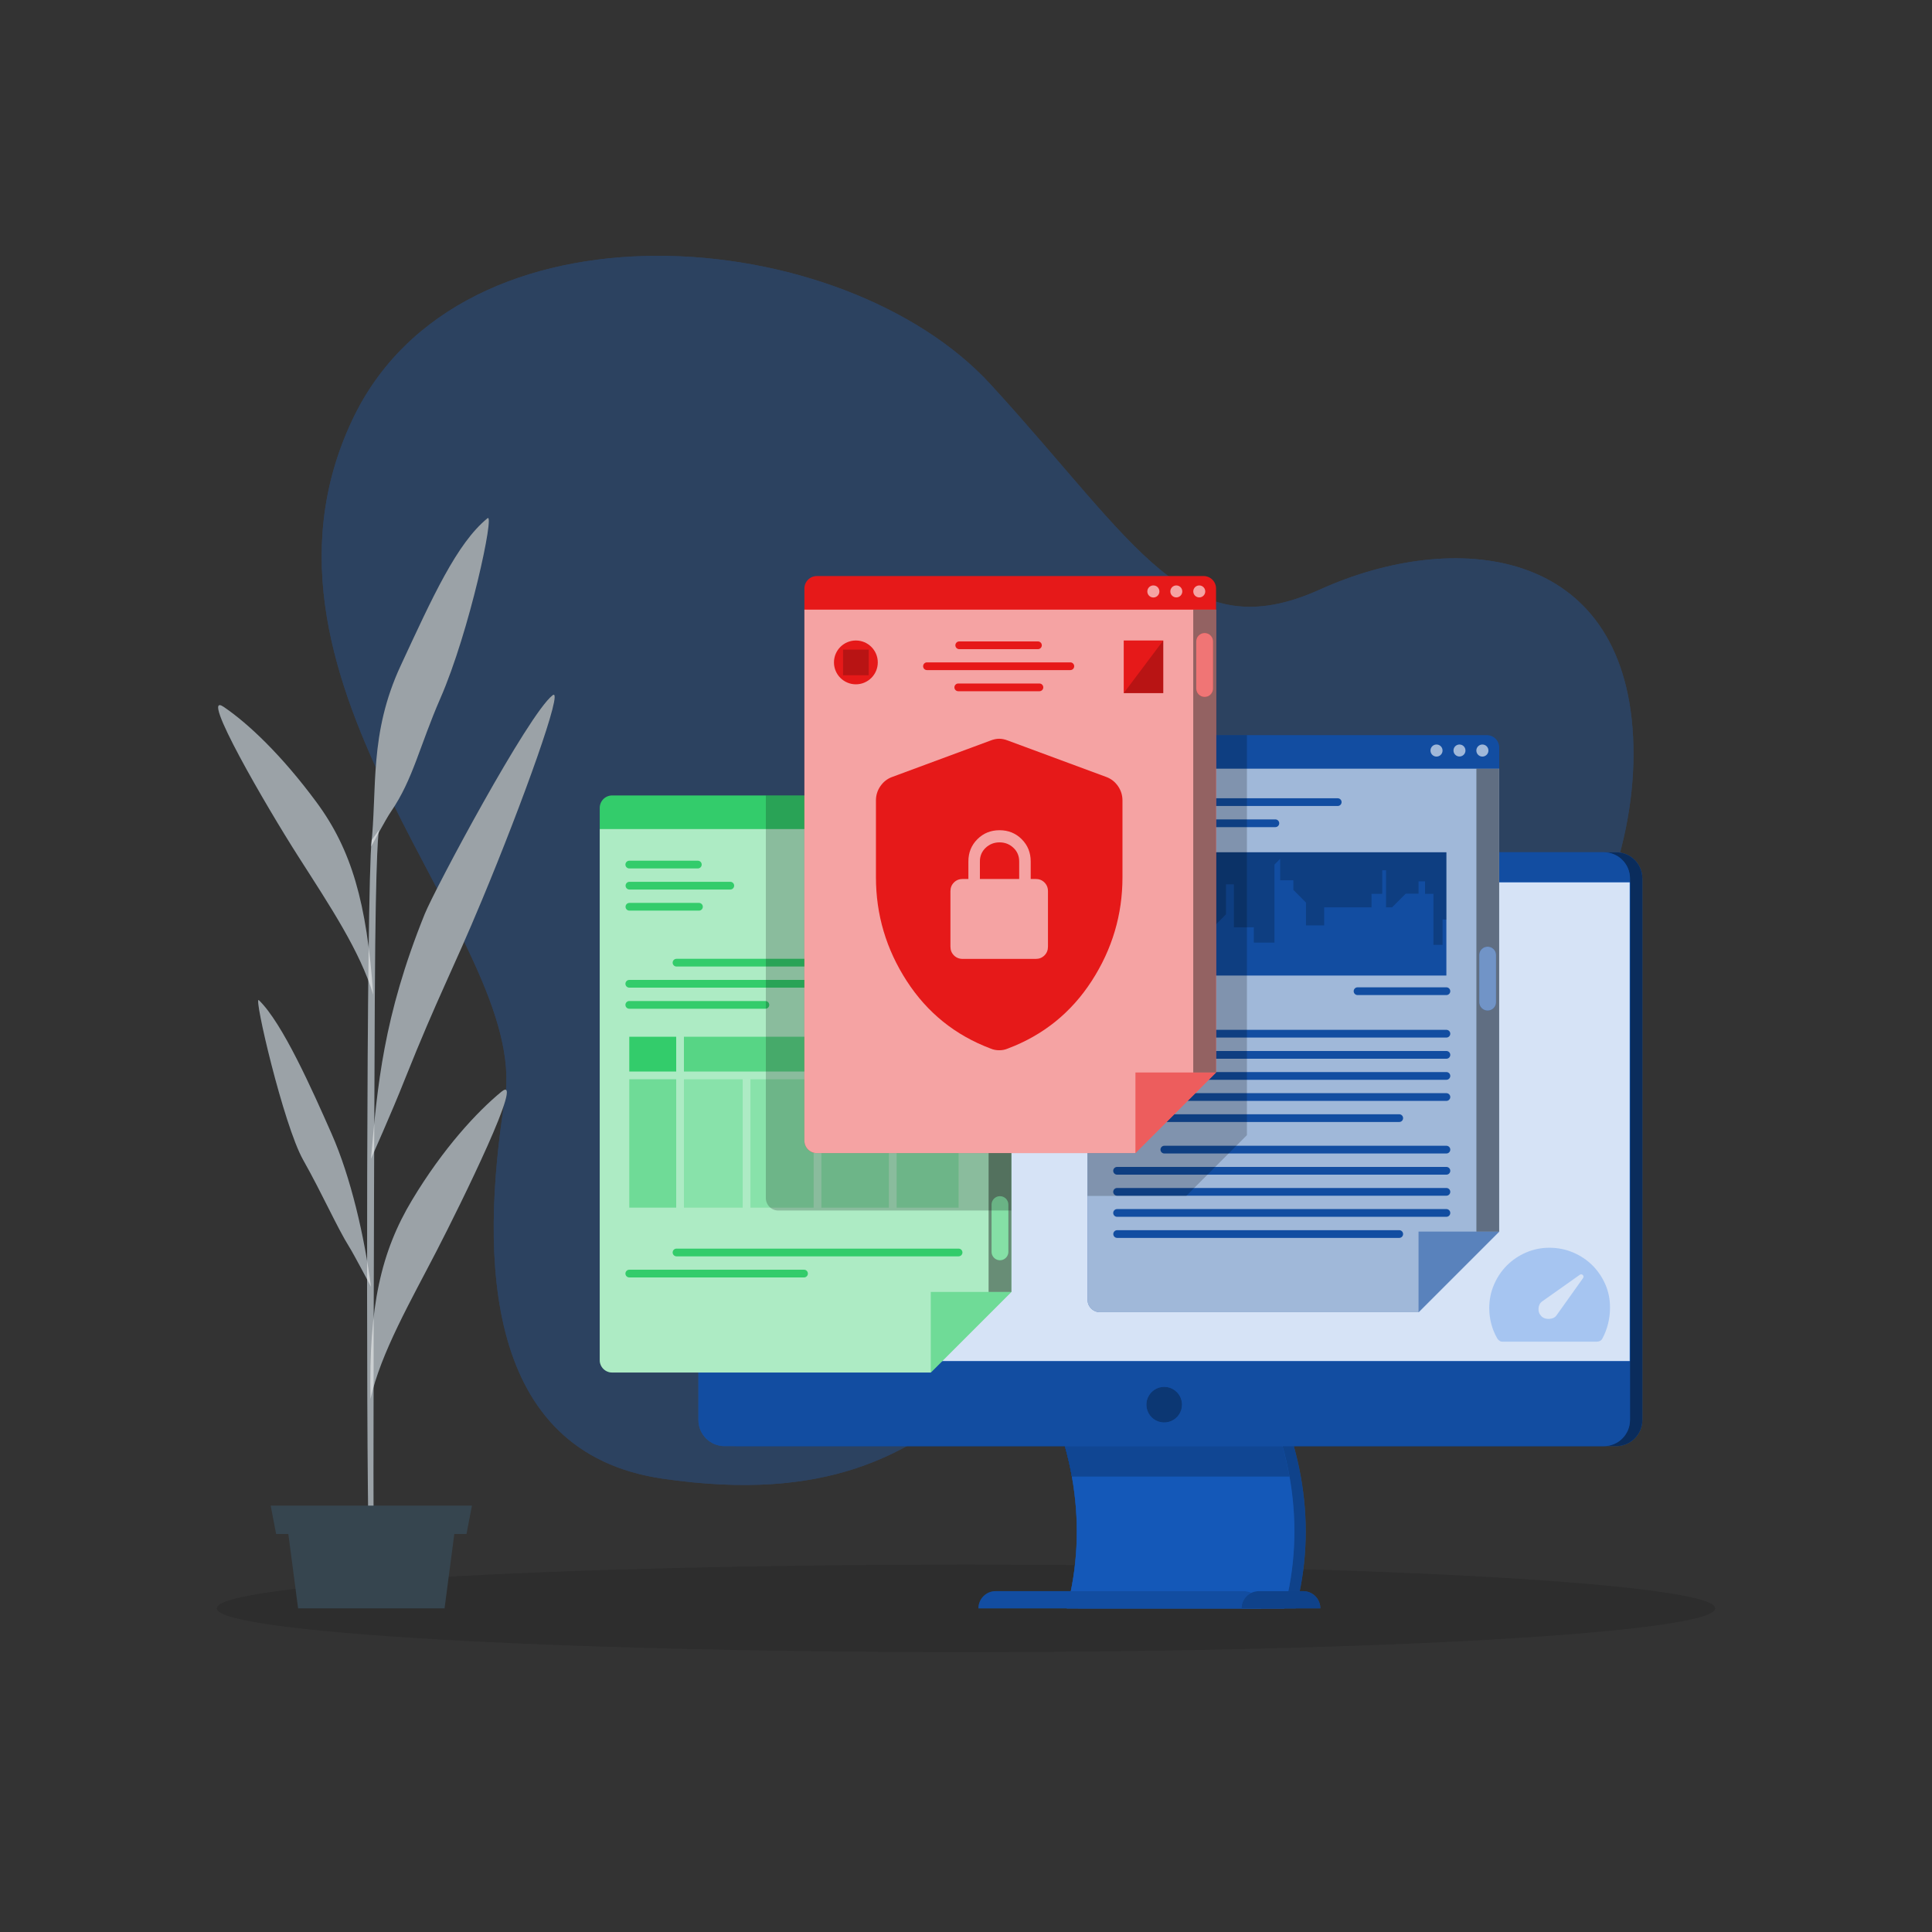 <svg width="1920" height="1920" viewBox="0 0 1920 1920" fill="none" xmlns="http://www.w3.org/2000/svg">
<rect x="0" y="0" width="1920" height="1920" fill="#333333" stroke="none"/>
<g opacity="0.25">
<path d="M349.862 417.83C456.96 189.542 837.773 221.722 984.691 382.272C1131.61 542.822 1179.38 645.696 1311.9 585.792C1444.42 525.888 1613.41 541.862 1622.94 732.365C1632.46 922.867 1477.52 1148.16 1231.07 1214.63C984.614 1281.1 984.691 1517.07 658.522 1469.49C480.691 1443.57 476.659 1251.15 501.773 1092.02C526.886 932.89 225.562 682.56 349.862 417.83Z" fill="#196EE6"/>
<path opacity="0.9" d="M349.862 417.83C456.96 189.542 837.773 221.722 984.691 382.272C1131.61 542.822 1179.38 645.696 1311.9 585.792C1444.42 525.888 1613.41 541.862 1622.94 732.365C1632.46 922.867 1477.52 1148.16 1231.07 1214.63C984.614 1281.1 984.691 1517.07 658.522 1469.49C480.691 1443.57 476.659 1251.15 501.773 1092.02C526.886 932.89 225.562 682.56 349.862 417.83Z" fill="#196EE6"/>
</g>
<g opacity="0.5">
<path d="M960 1641.83C1371.2 1641.83 1704.54 1622.37 1704.54 1598.36C1704.54 1574.35 1371.2 1554.89 960 1554.89C548.803 1554.89 215.462 1574.35 215.462 1598.36C215.462 1622.37 548.803 1641.83 960 1641.83Z" fill="black" fill-opacity="0.25"/>
</g>
<path d="M1606.17 847H732.334C717.983 847 706.35 858.633 706.35 872.984V1411.16C706.35 1425.51 717.983 1437.15 732.334 1437.15H1606.17C1620.52 1437.15 1632.15 1425.51 1632.15 1411.16V872.984C1632.15 858.633 1620.52 847 1606.17 847Z" fill="#196EE6"/>
<path opacity="0.6" d="M1606.17 847H732.334C717.983 847 706.35 858.633 706.35 872.984V1411.16C706.35 1425.51 717.983 1437.15 732.334 1437.15H1606.17C1620.52 1437.15 1632.15 1425.51 1632.15 1411.16V872.984C1632.15 858.633 1620.52 847 1606.17 847Z" fill="black"/>
<path d="M1287.68 1598.36H1071.5C1092.67 1518.49 1079.99 1432.45 1033.48 1352.62H1249.66C1296.17 1432.45 1308.86 1518.49 1287.68 1598.36Z" fill="#196EE6"/>
<path d="M1276.4 1598.36H1060.18C1081.36 1518.49 1068.71 1432.45 1022.17 1352.62H1238.39C1285.08 1432.45 1297.58 1518.49 1276.4 1598.36Z" fill="#196EE6"/>
<path d="M1283.78 1467.39H1065.21C1057.7 1426.93 1043.13 1388.1 1022.17 1352.69H1240.73C1261.67 1388.12 1276.24 1426.94 1283.78 1467.39Z" fill="#196EE6"/>
<g opacity="0.4">
<path d="M1287.68 1598.36H1071.5C1092.67 1518.49 1079.99 1432.45 1033.48 1352.62H1249.66C1296.17 1432.45 1308.86 1518.49 1287.68 1598.36Z" fill="black"/>
<path d="M1276.4 1598.36H1060.18C1081.36 1518.49 1068.71 1432.45 1022.17 1352.62H1238.39C1285.08 1432.45 1297.58 1518.49 1276.4 1598.36Z" fill="black"/>
<path d="M1283.78 1467.39H1065.21C1057.7 1426.93 1043.13 1388.1 1022.17 1352.69H1240.73C1261.67 1388.12 1276.24 1426.94 1283.78 1467.39Z" fill="black"/>
</g>
<path d="M1276.4 1598.36H1060.18C1081.36 1518.49 1068.71 1432.45 1022.17 1352.62H1238.39C1285.08 1432.45 1297.58 1518.49 1276.4 1598.36Z" fill="#196EE6"/>
<path opacity="0.2" d="M1276.4 1598.36H1060.18C1081.36 1518.49 1068.71 1432.45 1022.17 1352.62H1238.39C1285.08 1432.45 1297.58 1518.49 1276.4 1598.36Z" fill="black"/>
<path opacity="0.2" d="M1281.46 1467.39H1064.99C1057.55 1426.97 1043.12 1388.16 1022.35 1352.69H1238.82C1259.59 1388.16 1274.02 1426.97 1281.46 1467.39Z" fill="black"/>
<path d="M1593.88 847H720.047C705.696 847 694.063 858.633 694.063 872.984V1411.16C694.063 1425.51 705.696 1437.15 720.047 1437.15H1593.88C1608.23 1437.15 1619.87 1425.51 1619.87 1411.16V872.984C1619.87 858.633 1608.23 847 1593.88 847Z" fill="#196EE6"/>
<path opacity="0.3" d="M1593.88 847H720.047C705.696 847 694.063 858.633 694.063 872.984V1411.16C694.063 1425.51 705.696 1437.15 720.047 1437.15H1593.88C1608.23 1437.15 1619.87 1425.51 1619.87 1411.16V872.984C1619.87 858.633 1608.23 847 1593.88 847Z" fill="black"/>
<path d="M1236.29 1581.27H989.461C984.928 1581.27 980.58 1583.07 977.374 1586.27C974.169 1589.48 972.368 1593.83 972.368 1598.36H1253.38C1253.38 1593.83 1251.58 1589.48 1248.38 1586.27C1245.17 1583.07 1240.82 1581.27 1236.29 1581.27Z" fill="#196EE6"/>
<path opacity="0.3" d="M1236.29 1581.27H989.461C984.928 1581.27 980.58 1583.07 977.374 1586.27C974.169 1589.48 972.368 1593.83 972.368 1598.36H1253.38C1253.38 1593.83 1251.58 1589.48 1248.38 1586.27C1245.17 1583.07 1240.82 1581.27 1236.29 1581.27Z" fill="black"/>
<path d="M1619.87 876.887H694.063V1352.58H1619.87V876.887Z" fill="#196EE6"/>
<path opacity="0.84" d="M1619.54 876.887H693.738V1352.58H1619.54V876.887Z" fill="#FAFAFA"/>
<path d="M1295.09 1581.27H1250.89C1246.36 1581.27 1242.01 1583.07 1238.8 1586.27C1235.6 1589.48 1233.8 1593.83 1233.8 1598.36H1312.14C1312.15 1596.12 1311.71 1593.9 1310.86 1591.82C1310 1589.75 1308.75 1587.86 1307.16 1586.28C1305.58 1584.69 1303.69 1583.43 1301.62 1582.57C1299.55 1581.71 1297.33 1581.27 1295.09 1581.27Z" fill="#196EE6"/>
<path opacity="0.4" d="M1295.09 1581.27H1250.89C1246.36 1581.27 1242.01 1583.07 1238.8 1586.27C1235.6 1589.48 1233.8 1593.83 1233.8 1598.36H1312.14C1312.15 1596.12 1311.71 1593.9 1310.86 1591.82C1310 1589.75 1308.75 1587.86 1307.16 1586.28C1305.58 1584.69 1303.69 1583.43 1301.62 1582.57C1299.55 1581.71 1297.33 1581.27 1295.09 1581.27Z" fill="black"/>
<path d="M1174.67 1395.95C1174.67 1399.45 1173.63 1402.87 1171.69 1405.79C1169.74 1408.7 1166.98 1410.97 1163.74 1412.31C1160.51 1413.65 1156.94 1414 1153.51 1413.32C1150.07 1412.63 1146.92 1410.95 1144.44 1408.47C1141.97 1405.99 1140.28 1402.84 1139.6 1399.4C1138.91 1395.97 1139.26 1392.41 1140.6 1389.17C1141.94 1385.94 1144.21 1383.17 1147.13 1381.22C1150.04 1379.28 1153.46 1378.24 1156.96 1378.24C1161.66 1378.24 1166.17 1380.11 1169.49 1383.43C1172.81 1386.75 1174.67 1391.25 1174.67 1395.95Z" fill="#196EE6"/>
<path opacity="0.5" d="M1174.67 1395.95C1174.67 1399.45 1173.63 1402.87 1171.69 1405.79C1169.74 1408.7 1166.98 1410.97 1163.74 1412.31C1160.51 1413.65 1156.94 1414 1153.51 1413.32C1150.07 1412.63 1146.92 1410.95 1144.44 1408.47C1141.97 1405.99 1140.28 1402.84 1139.6 1399.4C1138.91 1395.97 1139.26 1392.41 1140.6 1389.17C1141.94 1385.94 1144.21 1383.17 1147.13 1381.22C1150.04 1379.28 1153.46 1378.24 1156.96 1378.24C1161.66 1378.24 1166.17 1380.11 1169.49 1383.43C1172.81 1386.75 1174.67 1391.25 1174.67 1395.95Z" fill="black"/>
<path opacity="0.25" d="M1531.72 1307.95C1533.72 1309.96 1536.35 1310.88 1539.59 1310.71C1542.83 1310.54 1545.22 1309.4 1546.77 1307.28L1573.18 1270.22C1573.96 1269.06 1573.89 1268.04 1572.99 1267.13C1572.09 1266.23 1571.06 1266.17 1569.9 1266.93L1532.72 1293.23C1530.51 1294.72 1529.27 1297.01 1528.99 1300.11C1528.71 1303.21 1529.62 1305.82 1531.72 1307.95ZM1493.02 1333.33C1491.98 1333.33 1491.01 1333.03 1490.13 1332.43C1489.24 1331.82 1488.52 1331.06 1487.97 1330.14C1485.34 1325.57 1483.35 1320.75 1482.01 1315.65C1480.67 1310.56 1480 1305.35 1480 1300.04C1480 1291.74 1481.57 1283.94 1484.72 1276.64C1487.87 1269.34 1492.15 1262.98 1497.55 1257.57C1502.95 1252.16 1509.29 1247.87 1516.58 1244.72C1523.87 1241.57 1531.6 1240 1539.79 1240C1548.07 1240 1555.89 1241.56 1563.26 1244.67C1570.63 1247.78 1577.04 1252.05 1582.48 1257.46C1587.93 1262.88 1592.23 1269.22 1595.39 1276.47C1598.55 1283.73 1600.08 1291.49 1600 1299.76C1600 1305.17 1599.34 1310.5 1598.02 1315.73C1596.71 1320.97 1594.76 1325.94 1592.19 1330.65C1591.62 1331.57 1590.85 1332.25 1589.9 1332.68C1588.94 1333.12 1587.96 1333.33 1586.97 1333.33H1493.02Z" fill="#196EE6"/>
<path d="M1489.92 742.925V1223.92L1409.82 1304.03H1093.09C1089.82 1304.02 1086.69 1302.71 1084.38 1300.39C1082.07 1298.07 1080.77 1294.93 1080.77 1291.66V742.925C1080.77 739.652 1082.07 736.513 1084.38 734.195C1086.69 731.877 1089.82 730.57 1093.09 730.56H1477.48C1479.11 730.55 1480.72 730.862 1482.23 731.479C1483.74 732.096 1485.12 733.005 1486.27 734.154C1487.43 735.303 1488.35 736.67 1488.97 738.175C1489.6 739.68 1489.92 741.295 1489.92 742.925Z" fill="#124DA1"/>
<path opacity="0.6" d="M1489.92 763.93V1223.92L1409.82 1304.03H1093.09C1089.82 1304.02 1086.69 1302.71 1084.38 1300.39C1082.07 1298.07 1080.77 1294.93 1080.77 1291.66V763.93H1489.92Z" fill="white"/>
<path opacity="0.6" d="M1479.17 745.843C1479.18 747.03 1478.83 748.192 1478.18 749.182C1477.52 750.172 1476.59 750.946 1475.5 751.405C1474.4 751.864 1473.2 751.988 1472.03 751.762C1470.87 751.535 1469.8 750.967 1468.96 750.131C1468.11 749.295 1467.54 748.228 1467.31 747.064C1467.07 745.901 1467.19 744.695 1467.64 743.598C1468.09 742.501 1468.86 741.563 1469.85 740.904C1470.83 740.244 1471.99 739.891 1473.18 739.891C1473.96 739.886 1474.74 740.036 1475.47 740.333C1476.19 740.63 1476.85 741.068 1477.41 741.621C1477.97 742.174 1478.41 742.832 1478.71 743.557C1479.01 744.281 1479.17 745.058 1479.17 745.843Z" fill="white"/>
<path opacity="0.6" d="M1456.36 745.843C1456.36 747.02 1456.01 748.171 1455.36 749.15C1454.7 750.129 1453.77 750.892 1452.68 751.342C1451.6 751.793 1450.4 751.91 1449.25 751.681C1448.09 751.451 1447.03 750.884 1446.2 750.052C1445.37 749.22 1444.8 748.159 1444.57 747.004C1444.34 745.85 1444.46 744.653 1444.91 743.565C1445.36 742.478 1446.12 741.548 1447.1 740.894C1448.08 740.24 1449.23 739.891 1450.41 739.891C1451.19 739.886 1451.97 740.037 1452.69 740.334C1453.41 740.631 1454.07 741.069 1454.63 741.623C1455.18 742.177 1455.62 742.835 1455.92 743.559C1456.21 744.284 1456.36 745.06 1456.36 745.843Z" fill="white"/>
<path opacity="0.6" d="M1433.59 745.843C1433.59 747.031 1433.25 748.195 1432.59 749.186C1431.94 750.177 1431 750.95 1429.91 751.409C1428.81 751.867 1427.6 751.989 1426.44 751.759C1425.27 751.529 1424.2 750.957 1423.36 750.117C1422.52 749.277 1421.95 748.206 1421.72 747.041C1421.49 745.875 1421.61 744.668 1422.07 743.571C1422.53 742.475 1423.3 741.54 1424.29 740.885C1425.28 740.229 1426.45 739.884 1427.64 739.891C1429.21 739.891 1430.73 740.518 1431.84 741.635C1432.96 742.751 1433.59 744.265 1433.59 745.843Z" fill="white"/>
<path d="M1329.41 800.986H1110.14C1109.13 800.986 1108.15 800.581 1107.43 799.861C1106.71 799.141 1106.3 798.164 1106.3 797.146C1106.3 796.127 1106.71 795.15 1107.43 794.43C1108.15 793.71 1109.13 793.306 1110.14 793.306H1329.41C1330.43 793.306 1331.4 793.71 1332.12 794.43C1332.84 795.15 1333.25 796.127 1333.25 797.146C1333.25 798.164 1332.84 799.141 1332.12 799.861C1331.4 800.581 1330.43 800.986 1329.41 800.986Z" fill="#124DA1"/>
<path d="M1267.43 821.99H1109.99C1108.97 821.99 1108 821.586 1107.28 820.866C1106.56 820.146 1106.15 819.169 1106.15 818.15C1106.15 817.132 1106.56 816.155 1107.28 815.435C1108 814.715 1108.97 814.31 1109.99 814.31H1267.43C1268.45 814.31 1269.43 814.715 1270.15 815.435C1270.87 816.155 1271.27 817.132 1271.27 818.15C1271.27 819.169 1270.87 820.146 1270.15 820.866C1269.43 821.586 1268.45 821.99 1267.43 821.99Z" fill="#124DA1"/>
<path d="M1437.43 1146.32H1157.11C1156.09 1146.32 1155.11 1145.91 1154.39 1145.19C1153.67 1144.47 1153.27 1143.5 1153.27 1142.48C1153.27 1141.46 1153.67 1140.48 1154.39 1139.76C1155.11 1139.04 1156.09 1138.64 1157.11 1138.64H1437.43C1438.45 1138.64 1439.42 1139.04 1440.14 1139.76C1440.86 1140.48 1441.27 1141.46 1441.27 1142.48C1441.27 1143.5 1440.86 1144.47 1440.14 1145.19C1439.42 1145.91 1438.45 1146.32 1437.43 1146.32Z" fill="#124DA1"/>
<path d="M1390.54 1230.22H1110.22C1109.2 1230.22 1108.23 1229.82 1107.51 1229.1C1106.79 1228.38 1106.38 1227.4 1106.38 1226.38C1106.38 1225.36 1106.79 1224.39 1107.51 1223.67C1108.23 1222.95 1109.2 1222.54 1110.22 1222.54H1390.54C1391.56 1222.54 1392.54 1222.95 1393.26 1223.67C1393.98 1224.39 1394.38 1225.36 1394.38 1226.38C1394.38 1227.4 1393.98 1228.38 1393.26 1229.1C1392.54 1229.82 1391.56 1230.22 1390.54 1230.22Z" fill="#124DA1"/>
<path d="M1437.43 1167.36H1110.14C1109.13 1167.36 1108.15 1166.96 1107.43 1166.24C1106.71 1165.52 1106.3 1164.54 1106.3 1163.52C1106.3 1162.5 1106.71 1161.52 1107.43 1160.8C1108.15 1160.08 1109.13 1159.68 1110.14 1159.68H1437.43C1438.45 1159.68 1439.42 1160.08 1440.14 1160.8C1440.86 1161.52 1441.27 1162.5 1441.27 1163.52C1441.27 1164.54 1440.86 1165.52 1440.14 1166.24C1439.42 1166.96 1438.45 1167.36 1437.43 1167.36Z" fill="#124DA1"/>
<path d="M1437.43 1188.29H1110.14C1109.13 1188.29 1108.15 1187.88 1107.43 1187.16C1106.71 1186.44 1106.3 1185.47 1106.3 1184.45C1106.3 1183.43 1106.71 1182.45 1107.43 1181.73C1108.15 1181.01 1109.13 1180.61 1110.14 1180.61H1437.43C1438.45 1180.61 1439.42 1181.01 1440.14 1181.73C1440.86 1182.45 1441.27 1183.43 1441.27 1184.45C1441.27 1185.47 1440.86 1186.44 1440.14 1187.16C1439.42 1187.88 1438.45 1188.29 1437.43 1188.29Z" fill="#124DA1"/>
<path d="M1437.43 1209.25H1110.14C1109.13 1209.25 1108.15 1208.85 1107.43 1208.13C1106.71 1207.41 1106.3 1206.43 1106.3 1205.41C1106.3 1204.4 1106.71 1203.42 1107.43 1202.7C1108.15 1201.98 1109.13 1201.57 1110.14 1201.57H1437.43C1438.45 1201.57 1439.42 1201.98 1440.14 1202.7C1440.86 1203.42 1441.27 1204.4 1441.27 1205.41C1441.27 1206.43 1440.86 1207.41 1440.14 1208.13C1439.42 1208.85 1438.45 1209.25 1437.43 1209.25Z" fill="#124DA1"/>
<path opacity="0.5" d="M1489.84 1223.92L1409.74 1304.03V1223.92H1489.84Z" fill="#124DA1"/>
<path opacity="0.4" d="M1489.84 763.93H1467.23V1223.92H1489.84V763.93Z" fill="black"/>
<path d="M1478.4 1004.28C1476.19 1004.28 1474.07 1003.4 1472.51 1001.83C1470.95 1000.27 1470.07 998.152 1470.07 995.942V948.941C1470.12 946.764 1471.02 944.694 1472.57 943.172C1474.13 941.651 1476.22 940.799 1478.4 940.8C1479.49 940.8 1480.58 941.016 1481.59 941.434C1482.6 941.853 1483.52 942.467 1484.29 943.241C1485.07 944.014 1485.68 944.933 1486.1 945.944C1486.52 946.955 1486.73 948.039 1486.73 949.133V996.134C1486.68 998.311 1485.78 1000.38 1484.23 1001.9C1482.67 1003.42 1480.58 1004.28 1478.4 1004.28Z" fill="#124DA1"/>
<path d="M1437.43 1031.12H1157.11C1156.09 1031.12 1155.11 1030.71 1154.39 1029.99C1153.67 1029.27 1153.27 1028.3 1153.27 1027.28C1153.27 1026.26 1153.67 1025.28 1154.39 1024.56C1155.11 1023.84 1156.09 1023.44 1157.11 1023.44H1437.43C1438.45 1023.44 1439.42 1023.84 1440.14 1024.56C1440.86 1025.28 1441.27 1026.26 1441.27 1027.28C1441.27 1028.3 1440.86 1029.27 1440.14 1029.99C1439.42 1030.71 1438.45 1031.12 1437.43 1031.12Z" fill="#124DA1"/>
<path d="M1390.54 1115.02H1110.22C1109.2 1115.02 1108.23 1114.62 1107.51 1113.9C1106.79 1113.18 1106.38 1112.2 1106.38 1111.18C1106.38 1110.16 1106.79 1109.19 1107.51 1108.47C1108.23 1107.75 1109.2 1107.34 1110.22 1107.34H1390.54C1391.56 1107.34 1392.54 1107.75 1393.26 1108.47C1393.98 1109.19 1394.38 1110.16 1394.38 1111.18C1394.38 1112.2 1393.98 1113.18 1393.26 1113.9C1392.54 1114.62 1391.56 1115.02 1390.54 1115.02Z" fill="#124DA1"/>
<path d="M1437.43 1052.16H1110.14C1109.13 1052.16 1108.15 1051.76 1107.43 1051.04C1106.71 1050.32 1106.3 1049.34 1106.3 1048.32C1106.3 1047.3 1106.71 1046.32 1107.43 1045.6C1108.15 1044.88 1109.13 1044.48 1110.14 1044.48H1437.43C1438.45 1044.48 1439.42 1044.88 1440.14 1045.6C1440.86 1046.32 1441.27 1047.3 1441.27 1048.32C1441.27 1049.34 1440.86 1050.32 1440.14 1051.04C1439.42 1051.76 1438.45 1052.16 1437.43 1052.16Z" fill="#124DA1"/>
<path d="M1437.43 1073.09H1110.14C1109.13 1073.09 1108.15 1072.68 1107.43 1071.96C1106.71 1071.24 1106.3 1070.27 1106.3 1069.25C1106.3 1068.23 1106.71 1067.25 1107.43 1066.53C1108.15 1065.81 1109.13 1065.41 1110.14 1065.41H1437.43C1438.45 1065.41 1439.42 1065.81 1440.14 1066.53C1440.86 1067.25 1441.27 1068.23 1441.27 1069.25C1441.27 1070.27 1440.86 1071.24 1440.14 1071.96C1439.42 1072.68 1438.45 1073.09 1437.43 1073.09Z" fill="#124DA1"/>
<path d="M1437.43 1094.05H1110.14C1109.13 1094.05 1108.15 1093.65 1107.43 1092.93C1106.71 1092.21 1106.3 1091.23 1106.3 1090.21C1106.3 1089.2 1106.71 1088.22 1107.43 1087.5C1108.15 1086.78 1109.13 1086.37 1110.14 1086.37H1437.43C1438.45 1086.37 1439.42 1086.78 1440.14 1087.5C1440.86 1088.22 1441.27 1089.2 1441.27 1090.21C1441.27 1091.23 1440.86 1092.21 1440.14 1092.93C1439.42 1093.65 1438.45 1094.05 1437.43 1094.05Z" fill="#124DA1"/>
<path d="M1437.39 846.989H1109.15V969.485H1437.39V846.989Z" fill="#124DA1"/>
<path opacity="0.2" d="M1109.15 949.824H1118.09V927.552H1128.38V883.584H1142.75V910.656H1162.48V946.637H1186.02V921.562H1205.49L1218.36 908.659V878.822H1226.23V921.562H1246.04V936.768H1266.55V859.2L1272.23 853.517V874.79H1285.32V884.352L1297.88 896.947V919.642H1315.93V901.67H1363.01V888.269H1373.64V864.845H1377.45V901.67H1383.44L1396.99 888.115H1409.74V875.866H1416.19V888.269H1424.52V939.034H1433.59V913.69L1437.43 913.92V846.989H1109.15V949.824Z" fill="black"/>
<path d="M1437.43 988.877H1349.11C1348.09 988.877 1347.11 988.472 1346.39 987.752C1345.67 987.032 1345.27 986.055 1345.27 985.037C1345.27 984.018 1345.67 983.042 1346.39 982.322C1347.11 981.601 1348.09 981.197 1349.11 981.197H1437.43C1438.45 981.197 1439.42 981.601 1440.14 982.322C1440.86 983.042 1441.27 984.018 1441.27 985.037C1441.27 986.055 1440.86 987.032 1440.14 987.752C1439.42 988.472 1438.45 988.877 1437.43 988.877Z" fill="#124DA1"/>
<path opacity="0.2" d="M1239.17 730.56V1128.08L1178.88 1188.52H1080.77V743.078C1080.77 739.805 1082.07 736.666 1084.38 734.349C1086.69 732.031 1089.82 730.724 1093.09 730.713L1239.17 730.56Z" fill="black"/>
<path opacity="0.4" d="M1478.4 1004.28C1476.19 1004.28 1474.07 1003.4 1472.51 1001.83C1470.95 1000.27 1470.07 998.152 1470.07 995.942V948.941C1470.12 946.764 1471.02 944.694 1472.57 943.172C1474.13 941.651 1476.22 940.799 1478.4 940.8C1479.49 940.8 1480.58 941.016 1481.59 941.434C1482.6 941.853 1483.52 942.467 1484.29 943.241C1485.07 944.014 1485.68 944.933 1486.1 945.944C1486.52 946.955 1486.73 948.039 1486.73 949.133V996.134C1486.68 998.311 1485.78 1000.38 1484.23 1001.9C1482.67 1003.42 1480.58 1004.28 1478.4 1004.28Z" fill="white"/>
<path d="M1005.08 802.867V1283.87L924.979 1363.97H608.333C605.06 1363.96 601.925 1362.65 599.614 1360.33C597.304 1358.02 596.006 1354.88 596.006 1351.6V802.867C596.006 799.594 597.304 796.455 599.614 794.137C601.925 791.82 605.06 790.513 608.333 790.502H992.717C995.996 790.502 999.141 791.805 1001.46 794.124C1003.78 796.443 1005.08 799.588 1005.08 802.867Z" fill="#33CC6B"/>
<path opacity="0.6" d="M1005.08 823.91V1283.9L924.979 1364.01H608.333C605.06 1364 601.925 1362.69 599.614 1360.37C597.304 1358.05 596.006 1354.91 596.006 1351.64V823.91H1005.08Z" fill="white"/>
<path opacity="0.6" d="M994.56 805.824C994.568 807.01 994.223 808.172 993.569 809.162C992.916 810.153 991.983 810.926 990.889 811.386C989.795 811.845 988.589 811.969 987.425 811.742C986.26 811.516 985.189 810.948 984.347 810.112C983.506 809.276 982.932 808.208 982.697 807.045C982.463 805.882 982.579 804.676 983.032 803.579C983.484 802.482 984.252 801.544 985.238 800.884C986.223 800.224 987.383 799.872 988.57 799.872C989.354 799.867 990.133 800.017 990.859 800.314C991.586 800.611 992.246 801.048 992.803 801.602C993.36 802.155 993.802 802.813 994.103 803.537C994.405 804.262 994.56 805.039 994.56 805.824Z" fill="white"/>
<path opacity="0.6" d="M971.52 805.824C971.528 807.012 971.182 808.175 970.526 809.166C969.871 810.157 968.936 810.931 967.84 811.389C966.744 811.847 965.536 811.969 964.37 811.739C963.205 811.509 962.134 810.938 961.294 810.098C960.454 809.258 959.882 808.187 959.653 807.022C959.423 805.856 959.545 804.648 960.003 803.552C960.461 802.456 961.235 801.521 962.226 800.866C963.217 800.21 964.38 799.864 965.568 799.872C966.351 799.867 967.127 800.017 967.852 800.315C968.576 800.612 969.234 801.05 969.788 801.604C970.342 802.158 970.78 802.816 971.077 803.54C971.375 804.265 971.525 805.041 971.52 805.824Z" fill="white"/>
<path opacity="0.6" d="M948.825 805.824C948.833 807.01 948.488 808.172 947.835 809.162C947.181 810.153 946.248 810.926 945.154 811.386C944.06 811.845 942.855 811.969 941.69 811.742C940.526 811.516 939.455 810.948 938.613 810.112C937.771 809.276 937.197 808.208 936.963 807.045C936.728 805.882 936.845 804.676 937.297 803.579C937.749 802.482 938.517 801.544 939.503 800.884C940.489 800.224 941.649 799.872 942.835 799.872C943.62 799.867 944.398 800.017 945.125 800.314C945.851 800.611 946.512 801.048 947.069 801.602C947.625 802.155 948.067 802.813 948.369 803.537C948.67 804.262 948.825 805.039 948.825 805.824Z" fill="white"/>
<path d="M693.504 863.04H625.382C624.364 863.04 623.387 862.635 622.667 861.915C621.947 861.195 621.542 860.218 621.542 859.2C621.542 858.182 621.947 857.205 622.667 856.485C623.387 855.765 624.364 855.36 625.382 855.36H693.504C694.522 855.36 695.499 855.765 696.219 856.485C696.939 857.205 697.344 858.182 697.344 859.2C697.344 860.218 696.939 861.195 696.219 861.915C695.499 862.635 694.522 863.04 693.504 863.04Z" fill="#33CC6B"/>
<path d="M725.76 884.006H625.536C624.517 884.006 623.541 883.602 622.821 882.882C622.1 882.162 621.696 881.185 621.696 880.166C621.696 879.148 622.1 878.171 622.821 877.451C623.541 876.731 624.517 876.326 625.536 876.326H725.76C726.778 876.326 727.755 876.731 728.475 877.451C729.195 878.171 729.6 879.148 729.6 880.166C729.6 881.185 729.195 882.162 728.475 882.882C727.755 883.602 726.778 884.006 725.76 884.006Z" fill="#33CC6B"/>
<path d="M694.617 904.973H625.497C624.479 904.973 623.502 904.568 622.782 903.848C622.062 903.128 621.657 902.151 621.657 901.133C621.657 900.114 622.062 899.138 622.782 898.417C623.502 897.697 624.479 897.293 625.497 897.293H694.617C695.636 897.293 696.613 897.697 697.333 898.417C698.053 899.138 698.457 900.114 698.457 901.133C698.457 902.151 698.053 903.128 697.333 903.848C696.613 904.568 695.636 904.973 694.617 904.973Z" fill="#33CC6B"/>
<path d="M952.627 1248.54H672.307C671.289 1248.54 670.312 1248.13 669.592 1247.41C668.872 1246.69 668.467 1245.72 668.467 1244.7C668.467 1243.68 668.872 1242.7 669.592 1241.98C670.312 1241.26 671.289 1240.86 672.307 1240.86H952.627C953.645 1240.86 954.622 1241.26 955.342 1241.98C956.062 1242.7 956.467 1243.68 956.467 1244.7C956.467 1245.72 956.062 1246.69 955.342 1247.41C954.622 1248.13 953.645 1248.54 952.627 1248.54Z" fill="#33CC6B"/>
<path d="M799.027 1269.5H625.382C624.364 1269.5 623.387 1269.1 622.667 1268.38C621.947 1267.66 621.542 1266.68 621.542 1265.66C621.542 1264.65 621.947 1263.67 622.667 1262.95C623.387 1262.23 624.364 1261.82 625.382 1261.82H799.027C800.045 1261.82 801.022 1262.23 801.742 1262.95C802.462 1263.67 802.867 1264.65 802.867 1265.66C802.867 1266.68 802.462 1267.66 801.742 1268.38C801.022 1269.1 800.045 1269.5 799.027 1269.5Z" fill="#33CC6B"/>
<path opacity="0.5" d="M1005.08 1283.9L924.979 1364.01V1283.9H1005.08Z" fill="#33CC6B"/>
<path opacity="0.4" d="M1005.08 823.91H982.464V1283.9H1005.08V823.91Z" fill="black"/>
<path d="M993.754 1252.42C991.544 1252.42 989.424 1251.54 987.861 1249.98C986.299 1248.41 985.421 1246.29 985.421 1244.08V1197.08C985.421 1194.87 986.299 1192.75 987.861 1191.19C989.424 1189.63 991.544 1188.75 993.754 1188.75C994.848 1188.75 995.931 1188.96 996.942 1189.38C997.953 1189.8 998.872 1190.42 999.646 1191.19C1000.42 1191.96 1001.03 1192.88 1001.45 1193.89C1001.87 1194.9 1002.09 1195.99 1002.09 1197.08V1244.16C1002.07 1246.36 1001.18 1248.46 999.619 1250C998.058 1251.55 995.95 1252.42 993.754 1252.42Z" fill="#33CC6B"/>
<path d="M952.627 863.04H899.904C898.886 863.04 897.909 862.635 897.189 861.915C896.469 861.195 896.064 860.218 896.064 859.2C896.064 858.182 896.469 857.205 897.189 856.485C897.909 855.765 898.886 855.36 899.904 855.36H952.627C953.646 855.36 954.622 855.765 955.342 856.485C956.063 857.205 956.467 858.182 956.467 859.2C956.467 860.218 956.063 861.195 955.342 861.915C954.622 862.635 953.646 863.04 952.627 863.04Z" fill="#33CC6B"/>
<path d="M952.627 884.006H925.44C924.421 884.006 923.445 883.602 922.725 882.882C922.004 882.162 921.6 881.185 921.6 880.166C921.6 879.148 922.004 878.171 922.725 877.451C923.445 876.731 924.421 876.326 925.44 876.326H952.704C953.722 876.326 954.699 876.731 955.419 877.451C956.139 878.171 956.544 879.148 956.544 880.166C956.544 881.185 956.139 882.162 955.419 882.882C954.699 883.602 953.722 884.006 952.704 884.006H952.627Z" fill="#33CC6B"/>
<path d="M952.627 960.538H672.307C671.289 960.538 670.312 960.133 669.592 959.413C668.872 958.693 668.467 957.716 668.467 956.698C668.467 955.679 668.872 954.702 669.592 953.982C670.312 953.262 671.289 952.858 672.307 952.858H952.627C953.645 952.858 954.622 953.262 955.342 953.982C956.062 954.702 956.467 955.679 956.467 956.698C956.467 957.716 956.062 958.693 955.342 959.413C954.622 960.133 953.645 960.538 952.627 960.538Z" fill="#33CC6B"/>
<path d="M952.627 981.504H625.382C624.364 981.504 623.387 981.099 622.667 980.379C621.947 979.659 621.542 978.682 621.542 977.664C621.542 976.646 621.947 975.669 622.667 974.949C623.387 974.229 624.364 973.824 625.382 973.824H952.627C953.645 973.824 954.622 974.229 955.342 974.949C956.062 975.669 956.467 976.646 956.467 977.664C956.467 978.682 956.062 979.659 955.342 980.379C954.622 981.099 953.645 981.504 952.627 981.504Z" fill="#33CC6B"/>
<path d="M760.627 1002.47H625.382C624.364 1002.47 623.387 1002.07 622.667 1001.35C621.947 1000.63 621.542 999.649 621.542 998.63C621.542 997.612 621.947 996.635 622.667 995.915C623.387 995.195 624.364 994.79 625.382 994.79H760.627C761.645 994.79 762.622 995.195 763.342 995.915C764.062 996.635 764.467 997.612 764.467 998.63C764.467 999.649 764.062 1000.63 763.342 1001.35C762.622 1002.07 761.645 1002.47 760.627 1002.47Z" fill="#33CC6B"/>
<path opacity="0.7" d="M808.627 1030.31H679.68V1064.87H808.627V1030.31Z" fill="#33CC6B"/>
<path opacity="0.3" d="M738.086 1072.55H679.68V1200.15H738.086V1072.55Z" fill="#33CC6B"/>
<path opacity="0.3" d="M883.354 1072.55H816.269V1200.15H883.354V1072.55Z" fill="#33CC6B"/>
<path opacity="0.7" d="M952.627 1030.31H816.269V1064.87H952.627V1030.31Z" fill="#33CC6B"/>
<path opacity="0.3" d="M952.666 1072.55H891.072V1200.15H952.666V1072.55Z" fill="#33CC6B"/>
<path opacity="0.5" d="M672 1072.55H625.382V1200.15H672V1072.55Z" fill="#33CC6B"/>
<path d="M672 1030.31H625.382V1064.87H672V1030.31Z" fill="#33CC6B"/>
<path opacity="0.3" d="M808.589 1072.55H745.766V1200.15H808.589V1072.55Z" fill="#33CC6B"/>
<path opacity="0.4" d="M993.754 1252.42C991.544 1252.42 989.424 1251.54 987.861 1249.98C986.299 1248.41 985.421 1246.29 985.421 1244.08V1197.08C985.421 1194.87 986.299 1192.75 987.861 1191.19C989.424 1189.63 991.544 1188.75 993.754 1188.75C994.848 1188.75 995.931 1188.96 996.942 1189.38C997.953 1189.8 998.872 1190.42 999.646 1191.19C1000.42 1191.96 1001.03 1192.88 1001.45 1193.89C1001.87 1194.9 1002.09 1195.99 1002.09 1197.08V1244.16C1002.07 1246.36 1001.18 1248.46 999.619 1250C998.058 1251.55 995.95 1252.42 993.754 1252.42Z" fill="white"/>
<path opacity="0.2" d="M1005.08 802.867V1203H773.414C770.142 1202.99 767.006 1201.68 764.696 1199.36C762.385 1197.04 761.088 1193.9 761.088 1190.63V790.502H992.717C995.996 790.502 999.141 791.805 1001.46 794.124C1003.78 796.443 1005.08 799.588 1005.08 802.867Z" fill="black"/>
<path d="M1208.49 584.832V1065.83L1128.38 1145.93H811.738C808.465 1145.92 805.33 1144.62 803.019 1142.3C800.709 1139.98 799.411 1136.84 799.411 1133.57V584.832C799.411 581.559 800.709 578.42 803.019 576.102C805.33 573.785 808.465 572.477 811.738 572.467H1196.12C1199.4 572.467 1202.55 573.77 1204.86 576.089C1207.18 578.408 1208.49 581.553 1208.49 584.832Z" fill="#E61919"/>
<path opacity="0.6" d="M1208.49 605.837V1065.83L1128.38 1145.93H811.738C808.465 1145.92 805.33 1144.62 803.019 1142.3C800.709 1139.98 799.411 1136.84 799.411 1133.57V605.837H1208.49Z" fill="white"/>
<path opacity="0.6" d="M1191.82 593.702C1195.11 593.702 1197.77 591.038 1197.77 587.75C1197.77 584.463 1195.11 581.798 1191.82 581.798C1188.53 581.798 1185.87 584.463 1185.87 587.75C1185.87 591.038 1188.53 593.702 1191.82 593.702Z" fill="white"/>
<path opacity="0.6" d="M1169.01 593.702C1172.3 593.702 1174.96 591.038 1174.96 587.75C1174.96 584.463 1172.3 581.798 1169.01 581.798C1165.72 581.798 1163.06 584.463 1163.06 587.75C1163.06 591.038 1165.72 593.702 1169.01 593.702Z" fill="white"/>
<path opacity="0.6" d="M1152.19 587.75C1152.2 588.938 1151.85 590.102 1151.2 591.093C1150.54 592.084 1149.61 592.858 1148.51 593.316C1147.42 593.774 1146.21 593.896 1145.04 593.666C1143.88 593.436 1142.81 592.865 1141.97 592.025C1141.13 591.184 1140.55 590.114 1140.32 588.948C1140.09 587.782 1140.22 586.575 1140.67 585.479C1141.13 584.382 1141.91 583.447 1142.9 582.792C1143.89 582.137 1145.05 581.791 1146.24 581.798C1147.02 581.793 1147.8 581.944 1148.52 582.241C1149.25 582.538 1149.91 582.977 1150.46 583.53C1151.01 584.084 1151.45 584.742 1151.75 585.467C1152.05 586.191 1152.2 586.967 1152.19 587.75Z" fill="white"/>
<path d="M1031.5 645.12H953.28C952.262 645.12 951.285 644.715 950.565 643.995C949.845 643.275 949.44 642.298 949.44 641.28C949.44 640.262 949.845 639.285 950.565 638.565C951.285 637.845 952.262 637.44 953.28 637.44H1031.5C1032.52 637.44 1033.5 637.845 1034.22 638.565C1034.94 639.285 1035.34 640.262 1035.34 641.28C1035.34 642.298 1034.94 643.275 1034.22 643.995C1033.5 644.715 1032.52 645.12 1031.5 645.12Z" fill="#E61919"/>
<path d="M1063.68 665.933H921.216C920.198 665.933 919.221 665.528 918.501 664.808C917.781 664.088 917.376 663.111 917.376 662.093C917.376 661.074 917.781 660.098 918.501 659.378C919.221 658.657 920.198 658.253 921.216 658.253H1063.68C1064.7 658.253 1065.68 658.657 1066.4 659.378C1067.12 660.098 1067.52 661.074 1067.52 662.093C1067.52 663.111 1067.12 664.088 1066.4 664.808C1065.68 665.528 1064.7 665.933 1063.68 665.933Z" fill="#E61919"/>
<path d="M1032.65 686.938H952.32C951.302 686.938 950.325 686.533 949.605 685.813C948.885 685.093 948.48 684.116 948.48 683.098C948.48 682.079 948.885 681.102 949.605 680.382C950.325 679.662 951.302 679.258 952.32 679.258H1032.96C1033.98 679.258 1034.96 679.662 1035.68 680.382C1036.4 681.102 1036.8 682.079 1036.8 683.098C1036.8 684.116 1036.4 685.093 1035.68 685.813C1034.96 686.533 1033.98 686.938 1032.96 686.938H1032.65Z" fill="#E61919"/>
<path d="M1156.03 636.518H1116.75V688.819H1156.03V636.518Z" fill="#E61919"/>
<path d="M850.56 680.064C862.585 680.064 872.333 670.316 872.333 658.291C872.333 646.266 862.585 636.518 850.56 636.518C838.535 636.518 828.787 646.266 828.787 658.291C828.787 670.316 838.535 680.064 850.56 680.064Z" fill="#E61919"/>
<path opacity="0.5" d="M1208.49 1065.83L1128.38 1145.93V1065.83H1208.49Z" fill="#E61919"/>
<path opacity="0.2" d="M1156.03 636.518L1116.75 688.819H1156.03V636.518Z" fill="black"/>
<path opacity="0.2" d="M863.27 645.581H837.811V671.04H863.27V645.581Z" fill="black"/>
<path opacity="0.4" d="M1208.45 605.837H1185.83V1065.83H1208.45V605.837Z" fill="black"/>
<path d="M1197.16 692.582C1194.95 692.582 1192.83 691.704 1191.27 690.142C1189.7 688.579 1188.83 686.46 1188.83 684.25V637.44C1188.83 635.23 1189.7 633.11 1191.27 631.548C1192.83 629.985 1194.95 629.107 1197.16 629.107C1199.37 629.107 1201.49 629.985 1203.05 631.548C1204.61 633.11 1205.49 635.23 1205.49 637.44V684.442C1205.44 686.618 1204.54 688.689 1202.98 690.21C1201.43 691.731 1199.34 692.583 1197.16 692.582Z" fill="#E61919"/>
<path opacity="0.4" d="M1197.16 692.582C1194.95 692.582 1192.83 691.704 1191.27 690.142C1189.7 688.579 1188.83 686.46 1188.83 684.25V637.44C1188.83 635.23 1189.7 633.11 1191.27 631.548C1192.83 629.985 1194.95 629.107 1197.16 629.107C1199.37 629.107 1201.49 629.985 1203.05 631.548C1204.61 633.11 1205.49 635.23 1205.49 637.44V684.442C1205.44 686.618 1204.54 688.689 1202.98 690.21C1201.43 691.731 1199.34 692.583 1197.16 692.582Z" fill="white"/>
<mask id="mask0_31_320" style="mask-type:alpha" maskUnits="userSpaceOnUse" x="783" y="679" width="420" height="420">
<rect x="783" y="679" width="420" height="420" fill="#D9D9D9"/>
</mask>
<g mask="url(#mask0_31_320)">
<path d="M956.653 952.941H1029.35C1032.79 952.941 1035.67 951.781 1037.98 949.463C1040.3 947.144 1041.46 944.265 1041.46 940.826V885.636C1041.46 882.197 1040.3 879.318 1037.98 876.999C1035.67 874.681 1032.79 873.521 1029.35 873.521H1024.3V856.021C1024.3 847.292 1021.32 839.949 1015.36 833.993C1009.41 828.037 1002.06 825.059 993.337 825.059C984.61 825.059 977.268 828.037 971.309 833.993C965.353 839.949 962.375 847.292 962.375 856.021V873.521H956.653C953.214 873.521 950.335 874.681 948.016 876.999C945.698 879.318 944.538 882.197 944.538 885.636V940.826C944.538 944.265 945.698 947.144 948.016 949.463C950.335 951.781 953.214 952.941 956.653 952.941ZM973.816 873.521V856.021C973.816 850.634 975.723 846.141 979.538 842.542C983.353 838.94 987.953 837.139 993.337 837.139C998.721 837.139 1003.32 838.941 1007.14 842.546C1010.95 846.151 1012.85 850.643 1012.85 856.021V873.521H973.816ZM993 1043.74C991.448 1043.74 989.952 1043.59 988.511 1043.3C987.067 1043.01 985.678 1042.57 984.342 1041.99C949.19 1028.73 921.429 1006.34 901.059 974.833C880.686 943.321 870.5 908.985 870.5 871.824V795.541C870.5 790.318 871.96 785.582 874.879 781.336C877.799 777.086 881.577 774.07 886.215 772.288L984.486 735.91C987.47 734.743 990.308 734.16 993 734.16C995.692 734.16 998.53 734.743 1001.51 735.91L1099.79 772.288C1104.42 774.07 1108.2 777.086 1111.12 781.336C1114.04 785.582 1115.5 790.318 1115.5 795.541V871.824C1115.5 908.985 1105.31 943.321 1084.94 974.833C1064.57 1006.34 1036.81 1028.73 1001.66 1041.99C1000.32 1042.57 998.933 1043.01 997.489 1043.3C996.048 1043.59 994.552 1043.74 993 1043.74Z" fill="#E61919"/>
</g>
<path d="M366.449 1533.47C363.799 1441.54 364.03 880.934 369.367 834.893L376.625 824.87C376.625 824.87 373.284 833.779 372.478 991.334C371.671 1148.89 370.596 1510.08 371.479 1533.47H366.449Z" fill="#36454F"/>
<path d="M409.572 1192.51C440.292 1141.36 473.931 1105 498.276 1084.99C522.622 1064.99 458.801 1194.89 433.841 1243.24C408.881 1291.58 378.123 1345.04 368.216 1390.2C366.296 1298.34 378.814 1243.66 409.572 1192.51Z" fill="#36454F"/>
<path d="M368.83 841.344C375.127 783.206 366.603 729.485 398.244 661.402C429.886 593.318 453.963 539.866 484.491 515.021C491.825 509.03 466.75 627.379 437.604 694.042C417.06 741.082 410.455 774.682 388.644 806.4C383.537 813.773 368.83 841.344 368.83 841.344Z" fill="#36454F"/>
<path d="M368.676 1151.54C375.051 1079.77 380.811 1010.65 422.014 908.544C432.036 883.661 524.926 709.786 549.156 690.97C561.022 681.715 519.512 797.261 478.961 894.49C448.587 967.45 435.992 988.339 402.161 1072.97C388.913 1106.5 368.676 1151.54 368.676 1151.54Z" fill="#36454F"/>
<path d="M314.609 797.376C280.049 750.566 246.641 718.925 222.103 702.374C197.566 685.824 264.343 800.909 296.446 851.136C328.548 901.363 357.617 944.947 370.903 988.493C364.529 896.832 349.169 844.224 314.609 797.376Z" fill="#36454F"/>
<path d="M368.676 1278.72C362.148 1228.8 348.708 1170.16 329.508 1126.69C310.308 1083.23 280.74 1016.56 257.24 993.946C251.595 988.493 281.816 1118.17 301.246 1152.65C320.676 1187.14 334.884 1219.66 347.096 1239.21C351.166 1245.54 368.676 1278.72 368.676 1278.72Z" fill="#36454F"/>
<path opacity="0.5" d="M366.449 1533.47C363.799 1441.54 364.03 880.934 369.367 834.893L376.625 824.87C376.625 824.87 373.284 833.779 372.478 991.334C371.671 1148.89 370.596 1510.08 371.479 1533.47H366.449Z" fill="white"/>
<path opacity="0.5" d="M409.572 1192.51C440.292 1141.36 473.931 1105 498.276 1084.99C522.622 1064.99 458.801 1194.89 433.841 1243.24C408.881 1291.58 378.123 1345.04 368.216 1390.2C366.296 1298.34 378.814 1243.66 409.572 1192.51Z" fill="white"/>
<path opacity="0.5" d="M368.83 841.344C375.127 783.206 366.603 729.485 398.244 661.402C429.886 593.318 453.963 539.866 484.491 515.021C491.825 509.03 466.75 627.379 437.604 694.042C417.06 741.082 410.455 774.682 388.644 806.4C383.537 813.773 368.83 841.344 368.83 841.344Z" fill="white"/>
<path opacity="0.5" d="M368.676 1151.54C375.051 1079.77 380.811 1010.65 422.014 908.544C432.036 883.661 524.926 709.786 549.156 690.97C561.022 681.715 519.512 797.261 478.961 894.49C448.587 967.45 435.992 988.339 402.161 1072.97C388.913 1106.5 368.676 1151.54 368.676 1151.54Z" fill="white"/>
<path opacity="0.5" d="M314.609 797.376C280.049 750.566 246.641 718.925 222.103 702.374C197.566 685.824 264.343 800.909 296.446 851.136C328.548 901.363 357.617 944.947 370.903 988.493C364.529 896.832 349.169 844.224 314.609 797.376Z" fill="white"/>
<path opacity="0.5" d="M368.676 1278.72C362.148 1228.8 348.708 1170.16 329.508 1126.69C310.308 1083.23 280.74 1016.56 257.24 993.946C251.595 988.493 281.816 1118.17 301.246 1152.65C320.676 1187.14 334.884 1219.66 347.096 1239.21C351.166 1245.54 368.676 1278.72 368.676 1278.72Z" fill="white"/>
<path d="M441.79 1598.36H296.254L285.271 1514.73H452.772L441.79 1598.36Z" fill="#36454F"/>
<path d="M463.601 1524.48H274.404L268.99 1496.26H469.016L463.601 1524.48Z" fill="#36454F"/>
</svg>
